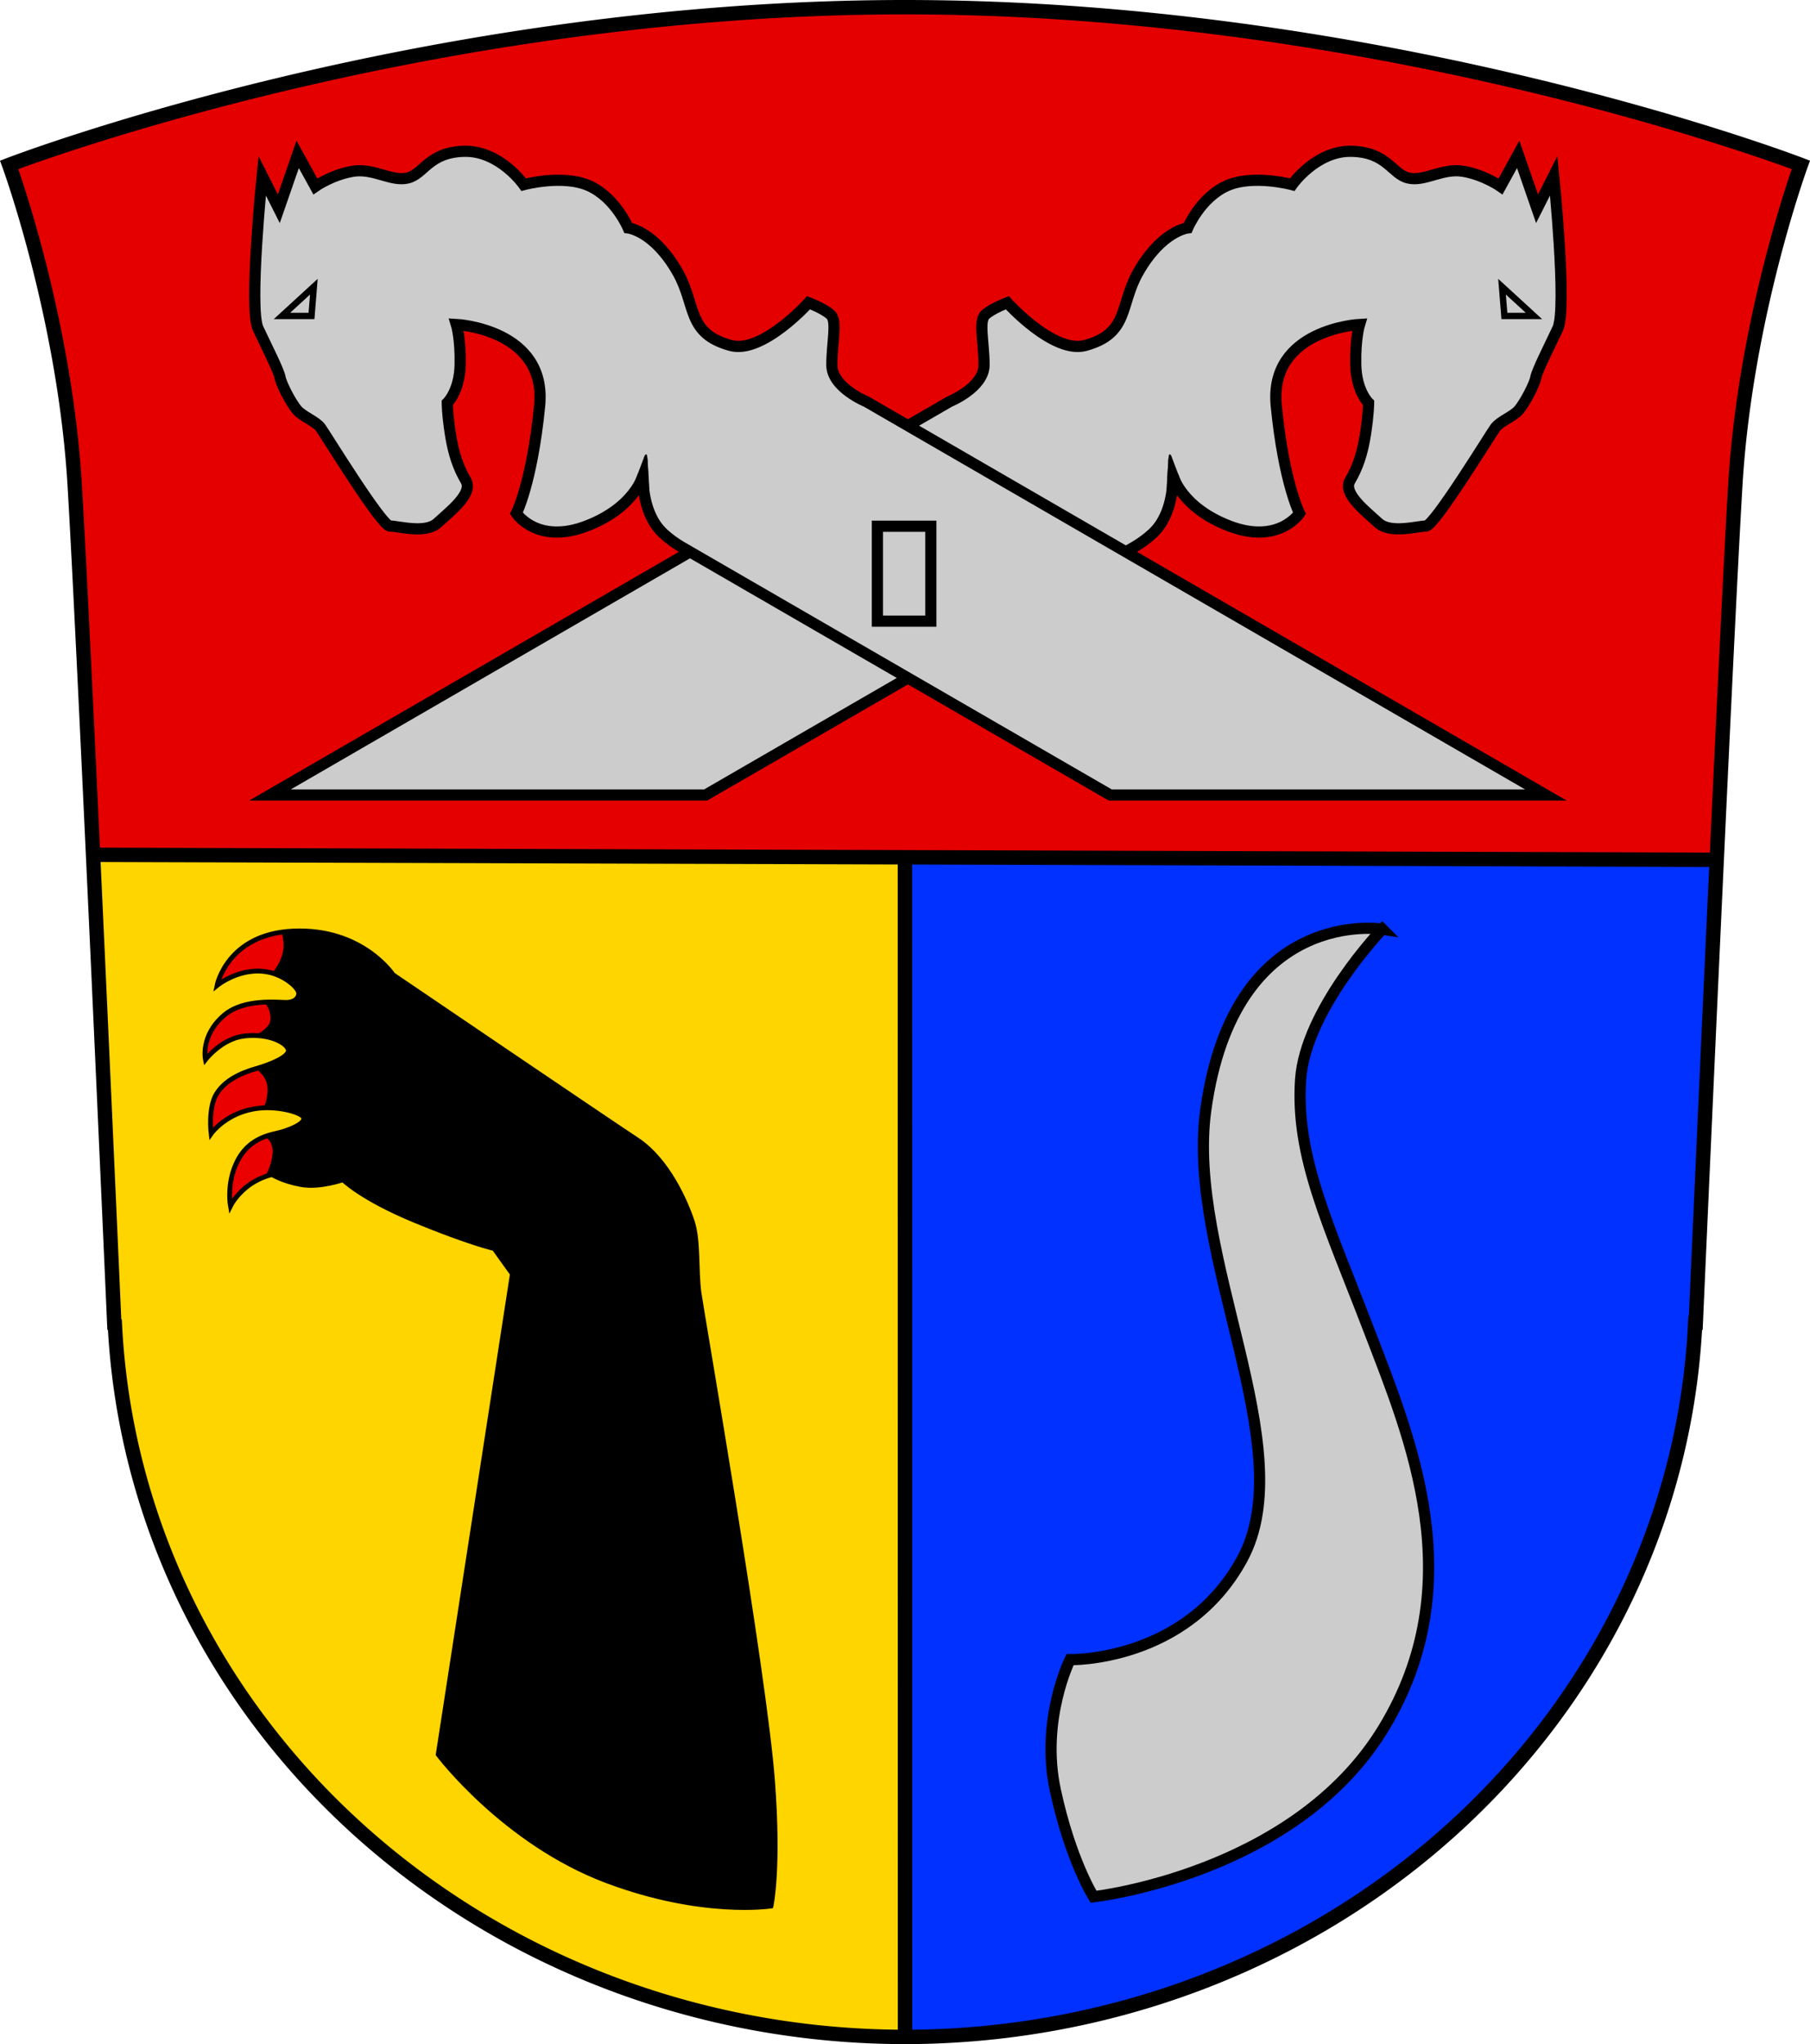 <?xml version="1.0" encoding="UTF-8" standalone="no"?>
<!-- Created with Inkscape (http://www.inkscape.org/) -->

<svg
   width="113.273mm"
   height="127.869mm"
   viewBox="0 0 113.273 127.869"
   version="1.1"
   id="svg5"
   inkscape:version="1.2.2 (732a01da63, 2022-12-09)"
   sodipodi:docname="DEU Landkreis Nienburg, Weser COA.svg"
   xmlns:inkscape="http://www.inkscape.org/namespaces/inkscape"
   xmlns:sodipodi="http://sodipodi.sourceforge.net/DTD/sodipodi-0.dtd"
   xmlns="http://www.w3.org/2000/svg"
   xmlns:svg="http://www.w3.org/2000/svg">
  <sodipodi:namedview
     id="namedview7"
     pagecolor="#9e9e9e"
     bordercolor="#666666"
     borderopacity="1.0"
     inkscape:showpageshadow="2"
     inkscape:pageopacity="0"
     inkscape:pagecheckerboard="0"
     inkscape:deskcolor="#8c8c8c"
     inkscape:document-units="mm"
     showgrid="false"
     inkscape:zoom="1.1075876"
     inkscape:cx="214.42999"
     inkscape:cy="242.41875"
     inkscape:current-layer="layer1" />
  <defs
     id="defs2" />
  <g
     inkscape:label="Ebene 1"
     inkscape:groupmode="layer"
     id="layer1"
     transform="translate(-494.575,-138.68)">
    <g
       id="g2890"
       transform="translate(447.653,56.224)">
      <path
         id="path2542"
         style="fill:#e50000;fill-opacity:1;stroke:none;stroke-width:0.9;stroke-dasharray:none;stroke-opacity:1"
         d="m 103.559,82.906 c -30.436,0 -56.062,9.864 -56.062,9.864 0,0 3.471,9.482 4.1,20.022 0.629,10.54 2.474,52.409 2.474,52.409 h 0.034 a 49.537,46.756 0 0 0 49.454,44.675 49.537,46.756 0 0 0 49.454,-44.675 h 0.034 c 0,0 1.845,-41.869 2.474,-52.409 0.629,-10.54 4.101,-20.022 4.101,-20.022 0,0 -25.626,-9.864 -56.062,-9.864 z" />
      <path
         id="rect2740"
         style="fill:#0031ff;fill-opacity:1;stroke:none;stroke-width:0.9;stroke-dasharray:none;stroke-opacity:1"
         d="m 52.741,135.929 c 0.667,14.338 1.33,29.271 1.33,29.271 h 0.034 a 49.537,46.756 0 0 0 49.454,44.675 49.537,46.756 0 0 0 49.454,-44.675 h 0.034 c 0,0 0.662,-14.933 1.33,-29.271 z" />
      <path
         id="rect2683"
         style="fill:#ffd500;fill-opacity:1;stroke:none;stroke-width:0.9;stroke-dasharray:none;stroke-opacity:1"
         d="m 52.741,135.929 c 0.667,14.338 1.33,29.271 1.33,29.271 h 0.034 a 49.537,46.756 0 0 0 49.454,44.675 v -73.946 z" />
      <path
         id="path2797"
         style="fill:none;fill-opacity:1;stroke:#000000;stroke-width:0.9;stroke-dasharray:none;stroke-opacity:1"
         d="m 103.559,82.906 c -30.436,0 -56.062,9.864 -56.062,9.864 0,0 3.471,9.482 4.1,20.022 0.629,10.54 2.474,52.409 2.474,52.409 h 0.034 a 49.537,46.756 0 0 0 49.454,44.675 49.537,46.756 0 0 0 49.454,-44.675 h 0.034 c 0,0 1.845,-41.869 2.474,-52.409 0.629,-10.54 4.101,-20.022 4.101,-20.022 0,0 -25.626,-9.864 -56.062,-9.864 z" />
      <path
         style="fill:none;fill-opacity:1;stroke:#000000;stroke-width:0.9;stroke-dasharray:none;stroke-opacity:1"
         d="m 52.746,135.929 101.61,0.312"
         id="path2799" />
      <path
         style="fill:none;fill-opacity:1;stroke:#000000;stroke-width:0.9;stroke-dasharray:none;stroke-opacity:1"
         d="m 103.552,136.084 0.007,73.79"
         id="path2801" />
      <g
         id="g1218"
         transform="translate(-181.621,-3.964)">
        <g
           id="g1207"
           transform="matrix(-1,0,0,1,570.727,0)">
          <path
             style="fill:#cccccc;stroke:#000000;stroke-width:0.7"
             d="m 271.432,120.772 26.59,15.379 h 27.266 l -42.524,-24.606 c 0,0 -2.163,-0.878 -2.163,-2.294 0,-1.416 0.354,-2.753 -0.079,-3.146 -0.433,-0.393 -1.376,-0.747 -1.376,-0.747 0,0 -2.895,3.212 -4.877,2.674 -2.753,-0.747 -2.145,-2.506 -3.304,-4.562 -1.471,-2.611 -3.107,-2.792 -3.107,-2.792 0,0 -0.784,-1.874 -2.425,-2.625 -1.641,-0.751 -4.116,-0.083 -4.116,-0.083 0,0 -1.502,-2.141 -3.726,-2.086 -2.225,0.056 -2.503,1.418 -3.532,1.669 -1.029,0.25 -2.141,-0.64 -3.448,-0.417 -1.307,0.222 -2.336,0.945 -2.336,0.945 l -1.103,-2.004 -1.18,3.402 -1.042,-2.065 c 0,0 -0.846,8.298 -0.256,9.557 0.59,1.258 1.298,2.635 1.376,3.068 0.079,0.433 0.703,1.614 1.064,2.031 0.362,0.417 1.168,0.695 1.474,1.112 0.306,0.417 3.81,6.146 4.338,6.146 0.528,0 2.225,0.501 2.976,-0.195 0.751,-0.695 2.252,-1.835 1.78,-2.642 -0.473,-0.806 -0.779,-1.669 -0.973,-2.92 -0.195,-1.251 -0.195,-1.947 -0.195,-1.947 0,0 0.765,-0.721 0.804,-2.372 0.039,-1.652 -0.236,-2.537 -0.236,-2.537 0,0 5.683,0.295 5.211,5.093 -0.472,4.798 -1.455,6.725 -1.455,6.725 0,0 1.306,1.981 4.405,0.787 3.009,-1.16 3.52,-3.146 3.52,-3.146 0,0 -0.105,2.089 1.044,3.388 0.594,0.672 1.605,1.211 1.605,1.211 z"
             id="path1199"
             sodipodi:nodetypes="ccccsscsscscsssccccsssssssscscscscsc" />
          <path
             style="fill:none;stroke:#000000;stroke-width:0.4;stroke-dasharray:none"
             d="m 246.189,106.184 h 1.848 l 0.147,-1.829 z"
             id="path1203" />
          <path
             style="fill:#000000;stroke:#000000;stroke-width:0.02;stroke-dasharray:none"
             d="m 268.271,116.571 c 0,0 0.202,-0.526 0.433,-1.131 0.165,-0.431 0.197,-0.595 0.28,-0.585 0.084,0.01 0.085,0.577 0.118,1.003 0.056,0.713 0.049,1.204 0.049,1.204 z"
             id="path1205"
             sodipodi:nodetypes="cscscc" />
        </g>
        <g
           id="g1197">
          <path
             style="fill:#cccccc;stroke:#000000;stroke-width:0.7"
             d="m 271.432,120.772 26.59,15.379 h 27.266 l -42.524,-24.606 c 0,0 -2.163,-0.878 -2.163,-2.294 0,-1.416 0.354,-2.753 -0.079,-3.146 -0.433,-0.393 -1.376,-0.747 -1.376,-0.747 0,0 -2.895,3.212 -4.877,2.674 -2.753,-0.747 -2.145,-2.506 -3.304,-4.562 -1.471,-2.611 -3.107,-2.792 -3.107,-2.792 0,0 -0.784,-1.874 -2.425,-2.625 -1.641,-0.751 -4.116,-0.083 -4.116,-0.083 0,0 -1.502,-2.141 -3.726,-2.086 -2.225,0.056 -2.503,1.418 -3.532,1.669 -1.029,0.25 -2.141,-0.64 -3.448,-0.417 -1.307,0.222 -2.336,0.945 -2.336,0.945 l -1.103,-2.004 -1.18,3.402 -1.042,-2.065 c 0,0 -0.846,8.298 -0.256,9.557 0.59,1.258 1.298,2.635 1.376,3.068 0.079,0.433 0.703,1.614 1.064,2.031 0.362,0.417 1.168,0.695 1.474,1.112 0.306,0.417 3.81,6.146 4.338,6.146 0.528,0 2.225,0.501 2.976,-0.195 0.751,-0.695 2.252,-1.835 1.78,-2.642 -0.473,-0.806 -0.779,-1.669 -0.973,-2.92 -0.195,-1.251 -0.195,-1.947 -0.195,-1.947 0,0 0.765,-0.721 0.804,-2.372 0.039,-1.652 -0.236,-2.537 -0.236,-2.537 0,0 5.683,0.295 5.211,5.093 -0.472,4.798 -1.455,6.725 -1.455,6.725 0,0 1.306,1.981 4.405,0.787 3.009,-1.16 3.52,-3.146 3.52,-3.146 0,0 -0.105,2.089 1.044,3.388 0.594,0.672 1.605,1.211 1.605,1.211 z"
             id="path1011"
             sodipodi:nodetypes="ccccsscsscscsssccccsssssssscscscscsc" />
          <rect
             style="fill:none;stroke:#000000;stroke-width:0.7"
             id="rect1169"
             width="3.343"
             height="5.938"
             x="283.452"
             y="119.339" />
          <path
             style="fill:none;stroke:#000000;stroke-width:0.4;stroke-dasharray:none"
             d="m 246.189,106.184 h 1.848 l 0.147,-1.829 z"
             id="path1175" />
          <path
             style="fill:#000000;stroke:#000000;stroke-width:0.02;stroke-dasharray:none"
             d="m 268.271,116.571 c 0,0 0.202,-0.526 0.433,-1.131 0.165,-0.431 0.197,-0.595 0.28,-0.585 0.084,0.01 0.085,0.577 0.118,1.003 0.056,0.713 0.049,1.204 0.049,1.204 z"
             id="path1179"
             sodipodi:nodetypes="cscscc" />
        </g>
      </g>
      <g
         id="g1572"
         transform="translate(-181.495,-3.79)">
        <path
           style="fill:#000000;stroke:none;stroke-width:0.3;stroke-dasharray:none"
           d="m 253.012,147.222 c 0,0 -1.927,-2.93 -6.253,-2.733 -4.125,0.187 -4.759,3.402 -4.759,3.402 0,0 1.446,-1.184 3.195,-0.836 1.066,0.212 1.937,1.003 1.917,1.347 -0.017,0.304 -0.285,0.551 -0.796,0.551 -0.511,0 -2.616,-0.247 -3.844,0.777 -1.534,1.278 -1.199,2.802 -1.199,2.802 0,0 0.995,-1.301 2.409,-1.475 1.603,-0.197 2.753,0.462 2.782,0.895 0.029,0.433 -1.229,0.905 -1.819,1.081 -0.59,0.177 -2.015,0.549 -2.684,1.652 -0.531,0.875 -0.334,2.478 -0.334,2.478 0,0 0.967,-1.375 2.989,-1.593 1.303,-0.14 2.782,0.295 2.812,0.619 0.031,0.338 -0.672,0.637 -1.278,0.836 -0.688,0.226 -2.374,0.276 -3.107,2.399 -0.403,1.167 -0.206,2.261 -0.206,2.261 0,0 0.381,-0.783 1.294,-1.392 0.649,-0.433 1.309,-0.573 1.309,-0.573 0,0 0.672,0.422 1.832,0.629 1.16,0.206 2.615,-0.305 2.615,-0.305 0,0 1.143,1.164 4.507,2.554 3.365,1.39 4.95,1.752 4.95,1.752 l 1.14,1.585 -4.644,30.061 c 0,0 4.12,5.482 10.539,7.898 5.995,2.256 10.289,1.585 10.289,1.585 0,0 0.516,-2.295 0.094,-7.846 -0.511,-6.725 -4.404,-29.111 -4.599,-30.502 -0.195,-1.39 -0.028,-3.254 -0.417,-4.449 -0.389,-1.196 -1.529,-3.865 -3.476,-5.145 -1.947,-1.279 -15.257,-10.314 -15.257,-10.314 z"
           id="path1274"
           sodipodi:nodetypes="cscsssscsssscsssscscscscccscsssscc" />
        <path
           id="path1364"
           style="fill:#eb0000;fill-opacity:1;stroke:#eb0000;stroke-width:0.02;stroke-dasharray:none;stroke-opacity:1"
           d="m 246.026,144.558 c -3.468,0.508 -4.025,3.333 -4.025,3.333 0,0 1.445,-1.184 3.195,-0.836 0.074,0.015 0.148,0.034 0.22,0.054 0.224,-0.225 0.454,-0.559 0.626,-1.056 0.187,-0.541 0.106,-1.089 -0.016,-1.494 z" />
        <path
           id="path1495"
           style="fill:#eb0000;fill-opacity:1;stroke:#eb0000;stroke-width:0.02;stroke-dasharray:none;stroke-opacity:1"
           d="m 244.95,148.937 c -0.808,0.041 -1.783,0.213 -2.478,0.792 -1.534,1.278 -1.199,2.802 -1.199,2.802 0,0 0.995,-1.302 2.409,-1.475 0.237,-0.029 0.463,-0.037 0.677,-0.033 0.484,-0.255 0.938,-0.591 0.968,-0.962 0.041,-0.5 -0.16,-0.873 -0.377,-1.125 z" />
        <path
           id="path1554"
           style="fill:#eb0000;fill-opacity:1;stroke:#eb0000;stroke-width:0.02;stroke-dasharray:none;stroke-opacity:1"
           d="m 244.427,153.098 c -0.67,0.201 -1.867,0.6 -2.465,1.586 -0.531,0.875 -0.334,2.478 -0.334,2.478 0,0 0.968,-1.375 2.989,-1.593 0.095,-0.01 0.19,-0.017 0.286,-0.021 0.157,-0.34 0.279,-0.791 0.235,-1.336 -0.038,-0.467 -0.37,-0.845 -0.71,-1.115 z" />
        <path
           id="path1559"
           style="fill:#eb0000;fill-opacity:1;stroke:#eb0000;stroke-width:0.02;stroke-dasharray:none;stroke-opacity:1"
           d="m 244.983,157.352 c -0.708,0.265 -1.497,0.79 -1.94,2.072 -0.403,1.167 -0.207,2.261 -0.207,2.261 0,0 0.381,-0.783 1.294,-1.393 0.31,-0.207 0.621,-0.346 0.864,-0.436 0.222,-0.395 0.428,-0.905 0.468,-1.475 0.038,-0.553 -0.197,-0.86 -0.479,-1.029 z" />
        <path
           style="fill:none;stroke:#000000;stroke-width:0.3;stroke-dasharray:none"
           d="m 253.012,147.222 c 0,0 -1.927,-2.93 -6.253,-2.733 -4.125,0.187 -4.759,3.402 -4.759,3.402 0,0 1.446,-1.184 3.195,-0.836 1.066,0.212 1.937,1.003 1.917,1.347 -0.017,0.304 -0.285,0.551 -0.796,0.551 -0.511,0 -2.616,-0.247 -3.844,0.777 -1.534,1.278 -1.199,2.802 -1.199,2.802 0,0 0.995,-1.301 2.409,-1.475 1.603,-0.197 2.753,0.462 2.782,0.895 0.029,0.433 -1.229,0.905 -1.819,1.081 -0.59,0.177 -2.015,0.549 -2.684,1.652 -0.531,0.875 -0.334,2.478 -0.334,2.478 0,0 0.967,-1.375 2.989,-1.593 1.303,-0.14 2.782,0.295 2.812,0.619 0.031,0.338 -0.672,0.637 -1.278,0.836 -0.688,0.226 -2.374,0.276 -3.107,2.399 -0.403,1.167 -0.206,2.261 -0.206,2.261 0,0 0.381,-0.783 1.294,-1.392 0.649,-0.433 1.309,-0.573 1.309,-0.573 0,0 0.672,0.422 1.832,0.629 1.16,0.206 2.615,-0.305 2.615,-0.305 0,0 1.143,1.164 4.507,2.554 3.365,1.39 4.95,1.752 4.95,1.752 l 1.14,1.585 -4.644,30.061 c 0,0 4.12,5.482 10.539,7.898 5.995,2.256 10.289,1.585 10.289,1.585 0,0 0.516,-2.295 0.094,-7.846 -0.511,-6.725 -4.404,-29.111 -4.599,-30.502 -0.195,-1.39 -0.028,-3.254 -0.417,-4.449 -0.389,-1.196 -1.529,-3.865 -3.476,-5.145 -1.947,-1.279 -15.257,-10.314 -15.257,-10.314 z"
           id="path1564"
           sodipodi:nodetypes="cscsssscsssscsssscscscscccscsssscc" />
      </g>
      <path
         style="fill:#cccccc;fill-opacity:1;stroke:#000000;stroke-width:0.7;stroke-dasharray:none;stroke-opacity:1"
         d="m 133.431,140.577 c 0,0 -9.284,-1.495 -11.051,11.326 -1.258,9.124 6.045,21.152 2.281,28.08 -3.512,6.465 -10.776,6.292 -10.776,6.292 0,0 -1.866,3.765 -0.92,8.159 0.946,4.394 2.392,6.674 2.392,6.674 0,0 12.569,-1.39 18.131,-10.512 5.562,-9.121 1.669,-18.242 -0.89,-24.917 -2.558,-6.674 -4.606,-10.867 -4.283,-15.684 0.295,-4.399 5.115,-9.419 5.115,-9.419 z"
         id="path1651"
         sodipodi:nodetypes="csscscsssc" />
    </g>
  </g>
</svg>
